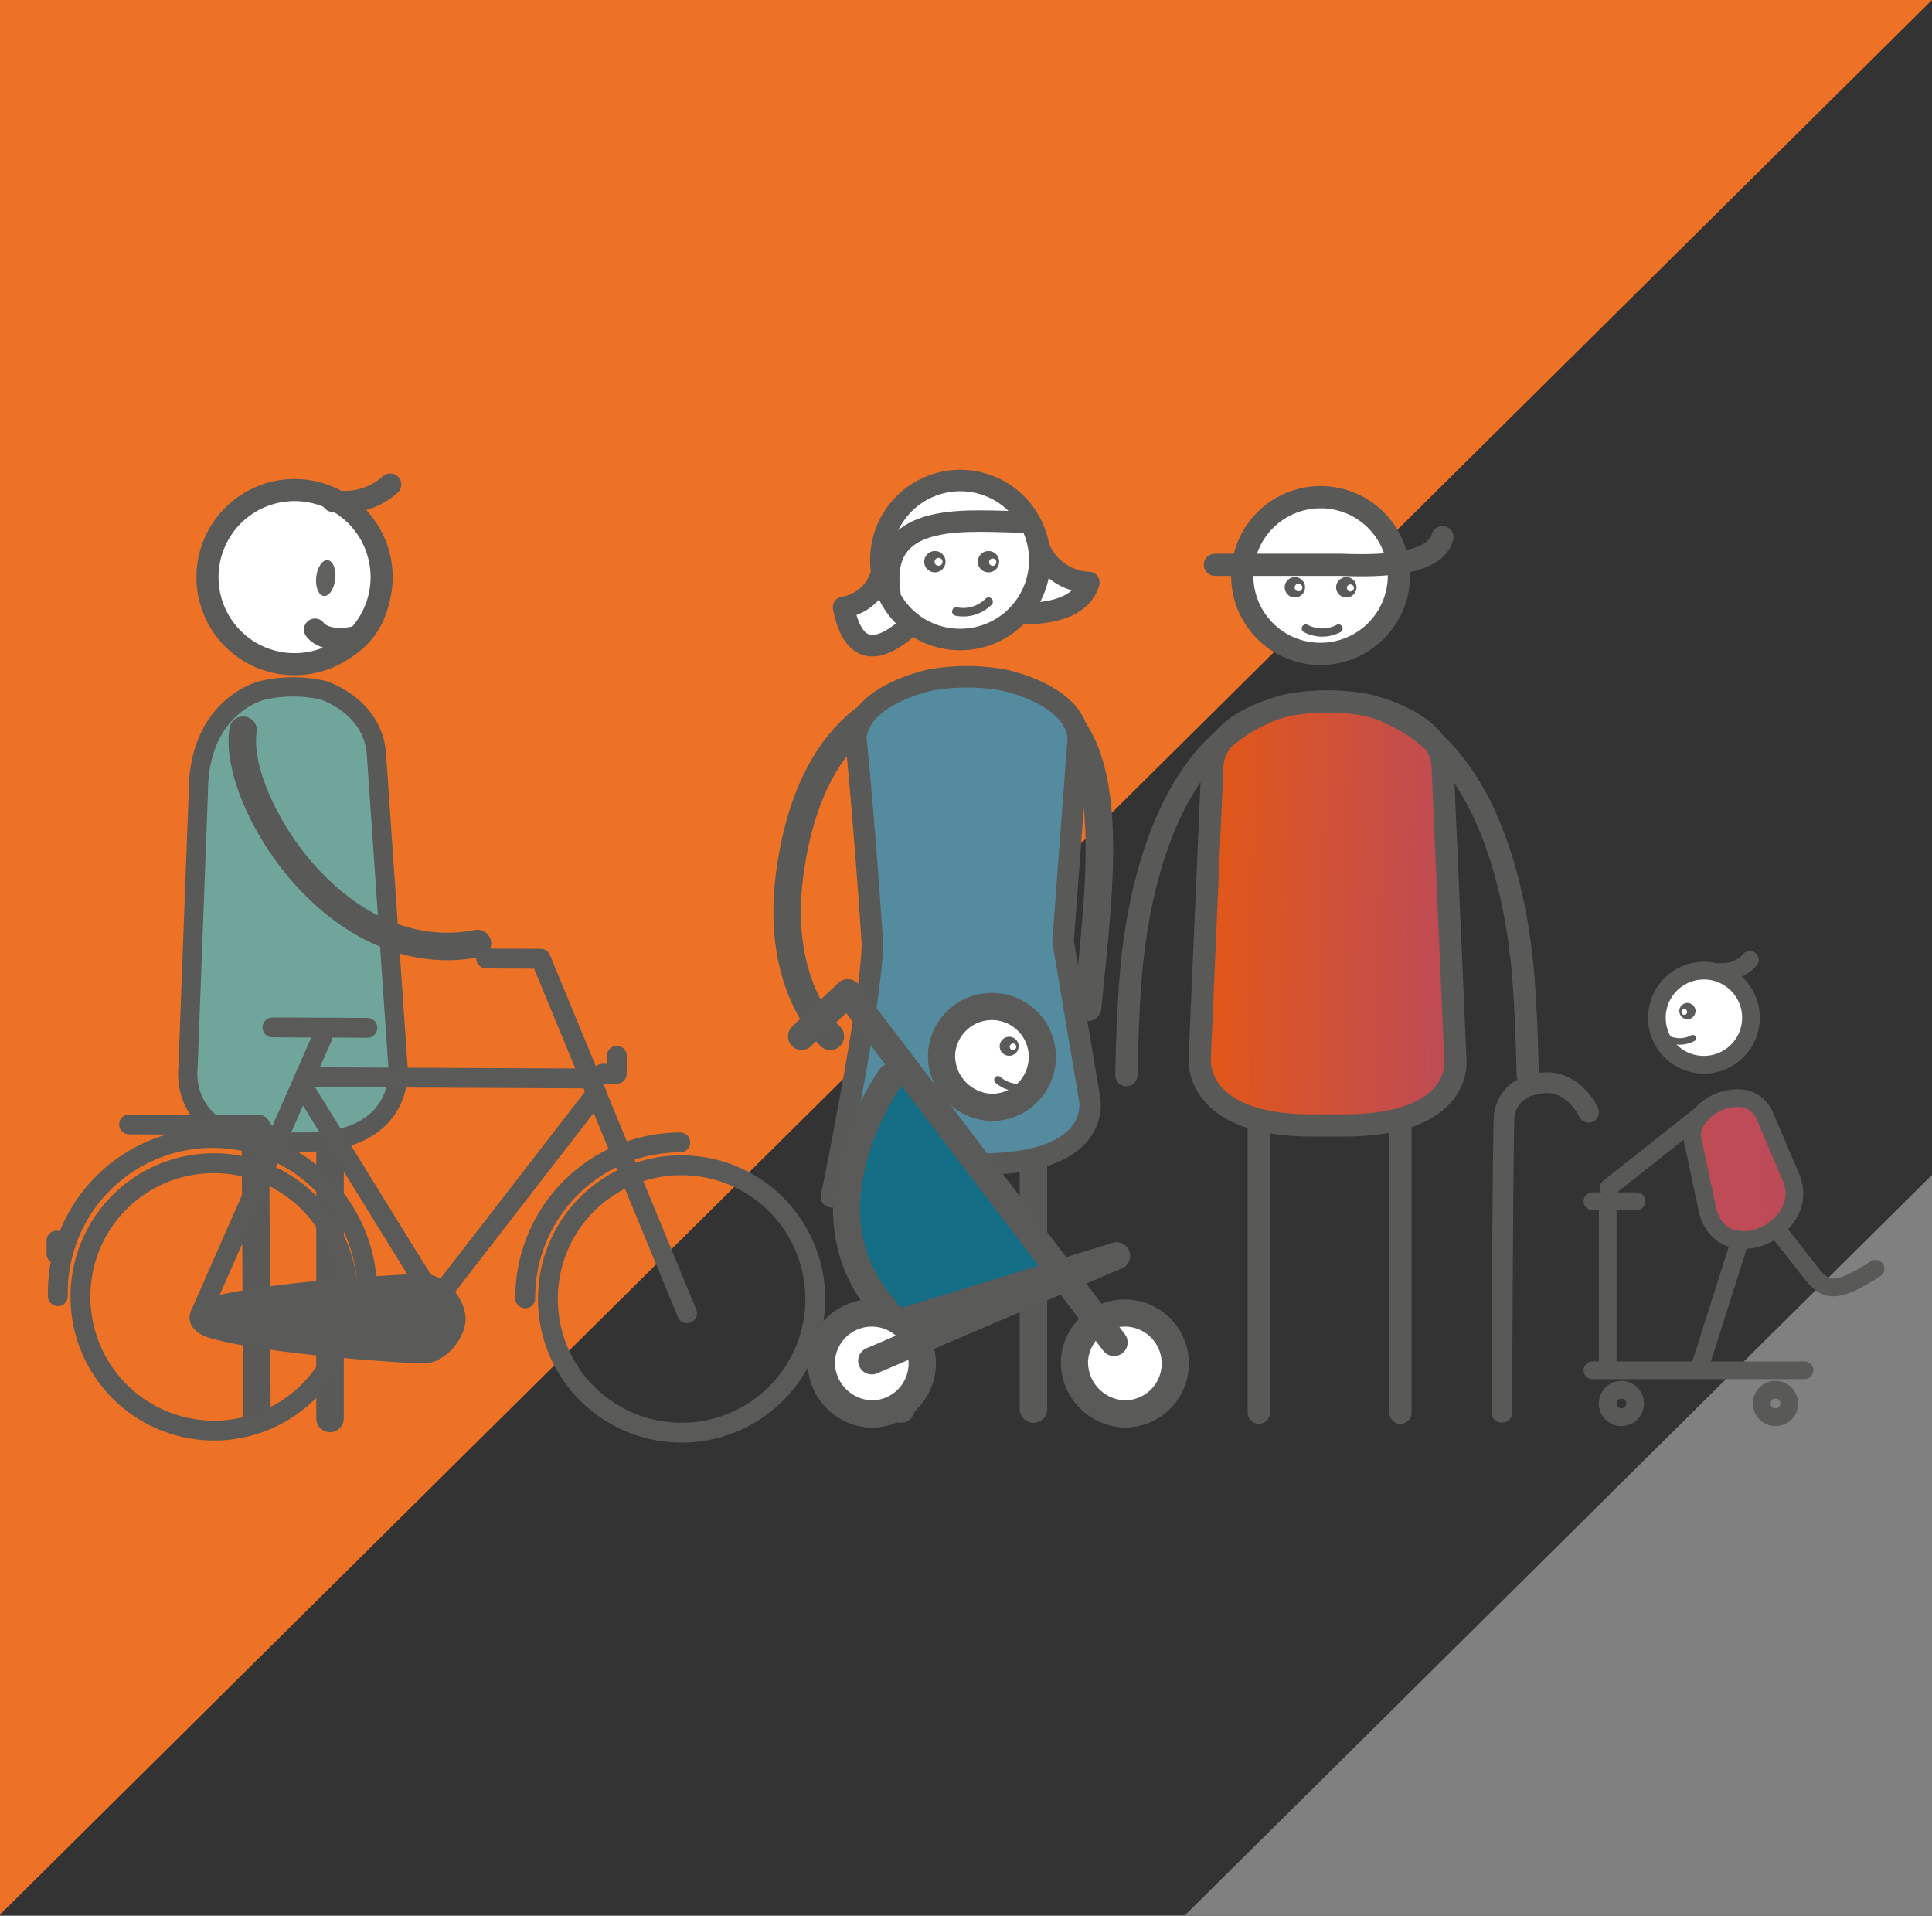 <svg xmlns="http://www.w3.org/2000/svg" xmlns:xlink="http://www.w3.org/1999/xlink" width="181.05" height="179.503" viewBox="0 0 181.05 179.503">
  <rect x="0" y="0" width="181.05" height="179.503" fill="#333333" stroke="none"/>
  <defs>
    <linearGradient id="linear-gradient" x1="-0.145" y1="0.478" x2="1.288" y2="0.533" gradientUnits="objectBoundingBox">
      <stop offset="0" stop-color="#e95a0c"/>
      <stop offset="1" stop-color="#b34769"/>
    </linearGradient>
    <linearGradient id="linear-gradient-2" x1="-17.703" y1="0.682" x2="5.059" y2="0.454" xlink:href="#linear-gradient"/>
  </defs>
  <g id="Groupe_5266" data-name="Groupe 5266" transform="translate(0 0)">
    <g id="Groupe_5278" data-name="Groupe 5278">
      <path id="Tracé_21" data-name="Tracé 21" d="M626.05,406.118v69.41H556Z" transform="translate(-445 -296.025)" fill="gray"/>
      <path id="Tracé_22" data-name="Tracé 22" d="M431,460.4V281H612.05Z" transform="translate(-431 -281)" fill="#ed7225"/>
      <g id="Groupe_5315" data-name="Groupe 5315" transform="translate(5.289 45.158)">
        <g id="Calque_6" data-name="Calque 6" transform="translate(12.298)">
          <g id="Groupe_55" data-name="Groupe 55" transform="translate(0 0.235)">
            <path id="Tracé_234" data-name="Tracé 234" d="M469.3,396.652v26.3M462.315,397.5l.139,25.448" transform="translate(-455.96 -335.438)" fill="none" stroke="#595958" stroke-linecap="round" stroke-linejoin="round" stroke-width="2.577"/>
            <path id="Tracé_235" data-name="Tracé 235" d="M463.9,391.295c-9.606.046-8.715-6.845-8.715-6.845l.973-25.891c0-8.26,6.043-9.6,6.043-9.6a12.788,12.788,0,0,1,5.664,0s4.715,1.452,4.986,6.062l2.03,29.424s.61,6.891-8.715,6.845Z" transform="translate(-455.158 -329.674)" fill="#6fa59b" stroke="#595958" stroke-linecap="round" stroke-linejoin="round" stroke-width="1.802"/>
            <g id="Groupe_54" data-name="Groupe 54" transform="translate(1.85)">
              <path id="Tracé_236" data-name="Tracé 236" d="M457.37,334.878a8.143,8.143,0,0,1,8.985-7.175c4.481.479,7.65,5.126,7.168,9.563s-4.434,6.99-8.915,6.513a8.1,8.1,0,0,1-7.238-8.9" transform="translate(-457.251 -327.153)" fill="none" stroke="#595958" stroke-linecap="round" stroke-linejoin="round" stroke-width="1.802"/>
              <path id="Tracé_237" data-name="Tracé 237" d="M457.29,335.068a8.158,8.158,0,1,1,7.236,8.9A8.141,8.141,0,0,1,457.29,335.068Z" transform="translate(-457.242 -327.176)" fill="#fff" stroke="#5a5a59" stroke-linecap="round" stroke-linejoin="round" stroke-width="2.07"/>
              <path id="Tracé_238" data-name="Tracé 238" d="M468.595,340.683s.9,1.411,4.016.661m-2.342-12.719a6.367,6.367,0,0,0,5.377-1.541" transform="translate(-458.514 -327.084)" fill="#fff" stroke="#5a5a59" stroke-linecap="round" stroke-linejoin="round" stroke-width="2.07"/>
              <path id="Tracé_239" data-name="Tracé 239" d="M470.508,336.918c-.1.931-.585,1.637-1.076,1.586s-.812-.845-.711-1.775.583-1.637,1.076-1.584.811.847.711,1.773" transform="translate(-458.526 -328.052)" fill="#60605f"/>
            </g>
            <path id="Tracé_240" data-name="Tracé 240" d="M461,353.255c-1.05,6.368,8.657,22.565,21.962,19.989" transform="translate(-455.804 -330.227)" fill="none" stroke="#595958" stroke-linecap="round" stroke-linejoin="round" stroke-width="2.577"/>
          </g>
          <g id="Groupe_62" data-name="Groupe 62" transform="translate(56.173)">
            <g id="Groupe_61" data-name="Groupe 61">
              <g id="Groupe_56" data-name="Groupe 56" transform="translate(0 18.263)">
                <path id="Tracé_241" data-name="Tracé 241" d="M541.634,349.881c8.188,3,6.061,17.32,4.945,28.877m-24.108,2.714s-5.191-4.6-3.825-15.1c.82-6.308,3.456-14.842,11.94-17.014m-1.513,44.275v22.766m12.43-23.152v23.152" transform="translate(-518.416 -347.786)" fill="none" stroke="#595958" stroke-linecap="round" stroke-linejoin="round" stroke-width="2.577"/>
                <path id="Tracé_242" data-name="Tracé 242" d="M537.048,393.224c11.655,0,10.232-6.159,10.232-6.159L544.8,372.353l1.428-19.049c-.317-4.146-7.1-5.455-7.1-5.455a19.529,19.529,0,0,0-6.647,0s-6.779,1.308-7.1,5.455c0,0,.774,7.466,1.551,19.213,0,5.093-3.829,23.785-3.829,23.785s-.5-3.014,10.229-3.078Z" transform="translate(-518.942 -347.572)" fill="#558b9f"/>
                <path id="Tracé_243" data-name="Tracé 243" d="M537.048,393.224c11.655,0,10.232-6.159,10.232-6.159L544.8,372.353l1.428-19.049c-.317-4.146-7.1-5.455-7.1-5.455a19.529,19.529,0,0,0-6.647,0s-6.779,1.308-7.1,5.455c0,0,.774,7.466,1.551,19.213,0,5.093-3.829,23.785-3.829,23.785s-.5-3.014,10.229-3.078Z" transform="translate(-518.942 -347.572)" fill="none" stroke="#595958" stroke-linecap="round" stroke-linejoin="round" stroke-width="2.011"/>
              </g>
              <g id="Groupe_60" data-name="Groupe 60" transform="translate(5.288)">
                <path id="Tracé_244" data-name="Tracé 244" d="M528.06,334.782a4.38,4.38,0,0,1-3.689,4.74c.892,4.381,3.108,4.595,6.448,1.527" transform="translate(-524.371 -327.773)" fill="#fff" stroke="#5a5a59" stroke-linecap="round" stroke-linejoin="round" stroke-width="2.011"/>
                <path id="Tracé_245" data-name="Tracé 245" d="M544.679,333.342a5.226,5.226,0,0,0,4.806,3.675c-.869,3.063-5.586,2.91-6.164,2.895" transform="translate(-526.494 -327.6)" fill="#fff" stroke="#5a5a59" stroke-linecap="round" stroke-linejoin="round" stroke-width="2.011"/>
                <g id="Groupe_59" data-name="Groupe 59" transform="translate(3.494)">
                  <path id="Tracé_246" data-name="Tracé 246" d="M528.306,334.2a7.448,7.448,0,1,1,7.447,7.379A7.414,7.414,0,0,1,528.306,334.2Z" transform="translate(-528.306 -326.817)" fill="#fff" stroke="#5a5a59" stroke-linecap="round" stroke-linejoin="round" stroke-width="2.011"/>
                  <g id="Groupe_58" data-name="Groupe 58" transform="translate(4.066 6.467)">
                    <g id="Groupe_57" data-name="Groupe 57">
                      <path id="Tracé_247" data-name="Tracé 247" d="M532.885,335.2a1,1,0,1,0,.995-1.029,1.011,1.011,0,0,0-.995,1.029" transform="translate(-532.885 -334.167)" fill="#5a5a59"/>
                      <path id="Tracé_248" data-name="Tracé 248" d="M538.541,335.2a1,1,0,1,0,.994-1.029,1.011,1.011,0,0,0-.994,1.029" transform="translate(-533.519 -334.167)" fill="#5a5a59"/>
                    </g>
                    <path id="Tracé_249" data-name="Tracé 249" d="M536.279,340.492a3.347,3.347,0,0,0,3.02-.924" transform="translate(-533.265 -334.816)" fill="none" stroke="#5a5a59" stroke-linecap="round" stroke-width="0.8"/>
                    <path id="Tracé_250" data-name="Tracé 250" d="M539.728,335.322a.343.343,0,1,0,.34-.353.347.347,0,0,0-.34.353" transform="translate(-533.651 -334.263)" fill="#fff"/>
                    <path id="Tracé_251" data-name="Tracé 251" d="M533.982,335.284a.373.373,0,1,0,.373-.386.38.38,0,0,0-.373.386" transform="translate(-533.008 -334.255)" fill="#fff"/>
                  </g>
                </g>
                <path id="Tracé_252" data-name="Tracé 252" d="M529.245,337.7c-1.16-7.979,7.665-6.632,12.81-6.63" transform="translate(-524.905 -327.317)" fill="none" stroke="#5a5a59" stroke-linecap="round" stroke-linejoin="round" stroke-width="2.011"/>
              </g>
            </g>
          </g>
          <g id="Groupe_68" data-name="Groupe 68" transform="translate(57.527 47.863)">
            <path id="Tracé_253" data-name="Tracé 253" d="M529.557,412.438l2.89-.221,11.686-4.108L530.081,389.1s-6.044,7.18-5.394,15.045" transform="translate(-520.467 -382.159)" fill="#136e86"/>
            <g id="Groupe_67" data-name="Groupe 67">
              <g id="Groupe_63" data-name="Groupe 63">
                <path id="Tracé_254" data-name="Tracé 254" d="M548.74,419.728a4.728,4.728,0,1,1,4.72,4.977A4.857,4.857,0,0,1,548.74,419.728Z" transform="translate(-523.167 -385.239)" fill="#fff" stroke="#5a5a59" stroke-linecap="round" stroke-linejoin="round" stroke-width="2.548"/>
                <path id="Tracé_255" data-name="Tracé 255" d="M549.225,413.981l-24.954-32.769-4.329,4.087" transform="translate(-519.941 -381.212)" fill="none" stroke="#5a5a59" stroke-linecap="round" stroke-linejoin="round" stroke-width="2.548"/>
                <path id="Tracé_256" data-name="Tracé 256" d="M522.032,419.728a4.728,4.728,0,1,1,4.722,4.977A4.852,4.852,0,0,1,522.032,419.728Z" transform="translate(-520.176 -385.239)" fill="#fff" stroke="#5a5a59" stroke-linecap="round" stroke-linejoin="round" stroke-width="2.548"/>
                <path id="Tracé_257" data-name="Tracé 257" d="M528.849,390.166s-8.88,12.27-.678,21.632" transform="translate(-520.474 -382.287)" fill="none" stroke="#5a5a59" stroke-linecap="round" stroke-linejoin="round" stroke-width="2.548"/>
                <line id="Ligne_21" data-name="Ligne 21" y1="5.924" x2="19.225" transform="translate(10.286 24.656)" fill="#fff" stroke="#5a5a59" stroke-linecap="round" stroke-linejoin="round" stroke-width="2.548"/>
              </g>
              <g id="Groupe_64" data-name="Groupe 64" transform="translate(1.856 0.787)">
                <path id="Tracé_258" data-name="Tracé 258" d="M522.032,419.728a4.728,4.728,0,1,1,4.722,4.977A4.852,4.852,0,0,1,522.032,419.728Z" transform="translate(-522.032 -386.026)" fill="#fff" stroke="#5a5a59" stroke-linecap="round" stroke-linejoin="round" stroke-width="2.548"/>
                <path id="Tracé_259" data-name="Tracé 259" d="M534.714,387.085a4.727,4.727,0,1,1,4.718,4.974A4.851,4.851,0,0,1,534.714,387.085Z" transform="translate(-523.452 -382.106)" fill="#fff" stroke="#5a5a59" stroke-linecap="round" stroke-linejoin="round" stroke-width="2.548"/>
                <line id="Ligne_22" data-name="Ligne 22" y1="9.832" x2="22.933" transform="translate(4.721 23.869)" fill="#fff" stroke="#5a5a59" stroke-linecap="round" stroke-linejoin="round" stroke-width="2.548"/>
              </g>
              <g id="Groupe_66" data-name="Groupe 66" transform="translate(18.408 4.123)">
                <g id="Groupe_65" data-name="Groupe 65" transform="translate(0.159)">
                  <path id="Tracé_260" data-name="Tracé 260" d="M540.85,386.816a.891.891,0,1,0,.889-.919.9.9,0,0,0-.889.919" transform="translate(-540.85 -385.897)" fill="#5a5a59"/>
                </g>
                <path id="Tracé_261" data-name="Tracé 261" d="M540.671,390.488a2.984,2.984,0,0,0,2.752.626" transform="translate(-540.671 -386.448)" fill="none" stroke="#5a5a59" stroke-linecap="round" stroke-width="0.716"/>
                <path id="Tracé_262" data-name="Tracé 262" d="M541.912,386.928a.306.306,0,1,0,.3-.315.312.312,0,0,0-.3.315" transform="translate(-540.81 -385.983)" fill="#fff"/>
              </g>
            </g>
          </g>
          <path id="Tracé_263" data-name="Tracé 263" d="M565.239,355.433a73.7,73.7,0,0,1,5.883,28.047" transform="translate(-467.487 -330.253)" fill="none" stroke="#ececec" stroke-linecap="round" stroke-linejoin="round" stroke-width="2.687"/>
          <path id="Tracé_264" data-name="Tracé 264" d="M563.162,354.335l6.086-2.974,4.95-1.288L580.364,352l3.733,2.427,1.459,29.693-1.3,4.019-7.3,1.448-11.9-.32-3.109-4.986Z" transform="translate(-467.119 -329.61)" fill="url(#linear-gradient)"/>
          <line id="Ligne_23" data-name="Ligne 23" y2="26.659" transform="translate(113.653 60.559)" fill="none" stroke="#595958" stroke-linecap="round" stroke-linejoin="round" stroke-width="2.083"/>
          <line id="Ligne_24" data-name="Ligne 24" y2="26.659" transform="translate(100.375 60.559)" fill="none" stroke="#595958" stroke-linecap="round" stroke-linejoin="round" stroke-width="2.083"/>
          <g id="Groupe_69" data-name="Groupe 69" transform="translate(87.969 1.557)">
            <path id="Tracé_265" data-name="Tracé 265" d="M554.223,385.207s.1-6.674.559-10.855c.81-7.345,3.557-19.4,12.508-23.122m7.152,38.691c11.676.04,10.6-6.372,10.6-6.372l-1.187-27.419c-.32-4.291-7.344-5.647-7.344-5.647a20.255,20.255,0,0,0-6.884,0s-7.022,1.356-7.344,5.647l-1.186,27.419s-.742,6.412,10.6,6.372Z" transform="translate(-554.223 -331.182)" fill="none" stroke="#595958" stroke-linecap="round" stroke-linejoin="round" stroke-width="2.083"/>
            <path id="Tracé_266" data-name="Tracé 266" d="M566.449,335.865a7.341,7.341,0,1,1,7.342,7.273,7.31,7.31,0,0,1-7.342-7.273" transform="translate(-555.592 -328.587)" fill="#fff"/>
            <path id="Tracé_267" data-name="Tracé 267" d="M566.449,335.865a7.341,7.341,0,1,1,7.342,7.273A7.31,7.31,0,0,1,566.449,335.865Z" transform="translate(-555.592 -328.587)" fill="none" stroke="#595958" stroke-linecap="round" stroke-linejoin="round" stroke-width="2.083"/>
            <path id="Tracé_268" data-name="Tracé 268" d="M583.81,357.749" transform="translate(-557.537 -332.089)" fill="#fff"/>
          </g>
          <path id="Tracé_269" data-name="Tracé 269" d="M594.922,385.348s-.1-6.674-.562-10.855c-.806-7.344-3.555-19.4-12.508-23.122" transform="translate(-469.348 -329.766)" fill="none" stroke="#595958" stroke-linecap="round" stroke-linejoin="round" stroke-width="2.083"/>
          <path id="Tracé_270" data-name="Tracé 270" d="M563.567,335.287h11.68c2.531.074,8.832.339,9.638-2.585" transform="translate(-467.3 -327.524)" fill="none"/>
          <path id="Tracé_271" data-name="Tracé 271" d="M563.567,335.287h11.68c2.531.074,8.832.339,9.638-2.585" transform="translate(-467.3 -327.524)" fill="none" stroke="#595958" stroke-linecap="round" stroke-linejoin="round" stroke-width="2.083"/>
          <path id="Tracé_272" data-name="Tracé 272" d="M570.927,337.937a.955.955,0,1,0,.952-.988.969.969,0,0,0-.952.988" transform="translate(-468.125 -328.034)" fill="#5a5a5a"/>
          <path id="Tracé_273" data-name="Tracé 273" d="M576.355,337.937a.956.956,0,1,0,.953-.988.97.97,0,0,0-.953.988" transform="translate(-468.733 -328.034)" fill="#5a5a5a"/>
          <path id="Tracé_274" data-name="Tracé 274" d="M578.15,338.059a.329.329,0,1,0-.658,0h0a.33.33,0,1,0,.66,0Z" transform="translate(-468.86 -328.126)" fill="#fff"/>
          <path id="Tracé_275" data-name="Tracé 275" d="M571.98,338.022a.358.358,0,1,0,.357-.37.363.363,0,0,0-.357.37" transform="translate(-468.242 -328.118)" fill="#fff"/>
          <path id="Tracé_276" data-name="Tracé 276" d="M573.157,342.424a3.3,3.3,0,0,0,3.069,0" transform="translate(-468.374 -328.691)" fill="#fff"/>
          <path id="Tracé_277" data-name="Tracé 277" d="M573.157,342.424a3.3,3.3,0,0,0,3.069,0" transform="translate(-468.374 -328.691)" fill="none" stroke="#595958" stroke-linecap="round" stroke-width="0.768"/>
          <path id="Tracé_278" data-name="Tracé 278" d="M601.974,393.558s-1.629-3.609-5.118-2.592a3.332,3.332,0,0,0-2.795,3.008c-.136,2.594-.218,27.7-.218,27.7" transform="translate(-470.691 -334.498)" fill="none" stroke="#595958" stroke-linecap="round" stroke-linejoin="round" stroke-width="1.937"/>
          <g id="Groupe_72" data-name="Groupe 72" transform="translate(131.639 44.778)">
            <path id="Tracé_280" data-name="Tracé 280" d="M619.271,422.387a1.287,1.287,0,1,1,1.288,1.279A1.278,1.278,0,0,1,619.271,422.387Zm-14.438,0a1.286,1.286,0,1,1,1.287,1.279A1.276,1.276,0,0,1,604.833,422.387Zm-1.431-3.115h19.873m-18.443-15.721v15.578" transform="translate(-603.401 -380.81)" fill="none" stroke="#595958" stroke-linecap="round" stroke-linejoin="round" stroke-width="1.658"/>
            <path id="Tracé_281" data-name="Tracé 281" d="M615.4,403.053l-1.431-6.711c-.4-1.5,1.242-3.279,2.965-3.735s3.266-.124,3.989,1.926l2.351,5.528c1.687,4.828-6.432,8.335-7.875,2.993" transform="translate(-604.578 -379.474)" fill="url(#linear-gradient-2)"/>
            <path id="Tracé_282" data-name="Tracé 282" d="M615.4,403.053l-1.431-6.711c-.4-1.5,1.242-3.279,2.965-3.735s3.266-.124,3.989,1.926l2.351,5.528C624.962,404.888,616.843,408.4,615.4,403.053Z" transform="translate(-604.578 -379.474)" fill="none" stroke="#595958" stroke-linecap="round" stroke-linejoin="round" stroke-width="1.658"/>
            <path id="Tracé_283" data-name="Tracé 283" d="M603.4,402.3h4.144m6.07-8.142-8.684,6.875m12.334,4.862-3.746,11.79m7.34-12.511c.713.836,2.248,2.866,2.89,3.677,1.464,1.852,2.264,2.3,6.184-.224" transform="translate(-603.401 -379.681)" fill="none" stroke="#595958" stroke-linecap="round" stroke-linejoin="round" stroke-width="1.658"/>
            <path id="Tracé_284" data-name="Tracé 284" d="M610.206,383.322a4.408,4.408,0,1,1,4.41,4.364,4.389,4.389,0,0,1-4.41-4.364" transform="translate(-604.163 -377.856)" fill="#fff"/>
            <path id="Tracé_285" data-name="Tracé 285" d="M610.206,383.322a4.408,4.408,0,1,1,4.41,4.364A4.389,4.389,0,0,1,610.206,383.322Z" transform="translate(-604.163 -377.856)" fill="none" stroke="#595958" stroke-linecap="round" stroke-linejoin="round" stroke-width="1.658"/>
            <path id="Tracé_286" data-name="Tracé 286" d="M616.905,378.837a3.384,3.384,0,0,0,2.764-1.131" transform="translate(-604.914 -377.706)" fill="none" stroke="#595958" stroke-linecap="round" stroke-linejoin="round" stroke-width="1.658"/>
            <path id="Tracé_287" data-name="Tracé 287" d="M614.091,382.993a.76.76,0,1,1-.85-.689.768.768,0,0,1,.85.689" transform="translate(-604.429 -378.257)" fill="#5a5a5a"/>
            <path id="Tracé_288" data-name="Tracé 288" d="M612.8,383.255a.263.263,0,1,1,.521-.063h0a.265.265,0,0,1-.226.3.269.269,0,0,1-.295-.238Z" transform="translate(-604.453 -378.336)" fill="#fff"/>
            <path id="Tracé_289" data-name="Tracé 289" d="M611.238,386.052a2.628,2.628,0,0,0,2.441,0" transform="translate(-604.279 -378.708)" fill="#fff"/>
            <path id="Tracé_290" data-name="Tracé 290" d="M611.238,386.052a2.628,2.628,0,0,0,2.441,0" transform="translate(-604.279 -378.708)" fill="none" stroke="#595958" stroke-linecap="round" stroke-width="0.612"/>
          </g>
        </g>
        <g id="Groupe_74" data-name="Groupe 74" transform="translate(0 44.653)">
          <g id="Groupe_73" data-name="Groupe 73">
            <path id="Tracé_291" data-name="Tracé 291" d="M505.574,399.587a12.527,12.527,0,1,1-12.4,12.471A12.485,12.485,0,0,1,505.574,399.587Z" transform="translate(-447.117 -380.208)" fill="none" stroke="#5a5a59" stroke-linecap="round" stroke-linejoin="round" stroke-width="1.86"/>
            <path id="Tracé_292" data-name="Tracé 292" d="M490.782,411.756a14.547,14.547,0,0,1,14.529-14.607" transform="translate(-446.85 -379.916)" fill="none" stroke="#5a5a59" stroke-linecap="round" stroke-linejoin="round" stroke-width="1.86"/>
            <path id="Tracé_293" data-name="Tracé 293" d="M456.249,399.364a12.527,12.527,0,1,1-12.405,12.47A12.483,12.483,0,0,1,456.249,399.364Z" transform="translate(-441.593 -380.181)" fill="none" stroke="#5a5a59" stroke-linecap="round" stroke-linejoin="round" stroke-width="1.86"/>
            <path id="Tracé_294" data-name="Tracé 294" d="M441.459,411.531a14.5,14.5,0,1,1,28.989.131" transform="translate(-441.326 -379.889)" fill="none" stroke="#5a5a59" stroke-linecap="round" stroke-linejoin="round" stroke-width="1.86"/>
            <path id="Tracé_295" data-name="Tracé 295" d="M486.659,392.564l5.114.024,13.71,33.214" transform="translate(-446.388 -392.564)" fill="none" stroke="#5a5a59" stroke-linecap="round" stroke-linejoin="round" stroke-width="1.86"/>
            <line id="Ligne_25" data-name="Ligne 25" x1="11.398" y2="25.899" transform="translate(13.512 7.378)" fill="none" stroke="#5a5a59" stroke-linecap="round" stroke-linejoin="round" stroke-width="1.86"/>
            <line id="Ligne_26" data-name="Ligne 26" x1="8.892" y1="0.04" transform="translate(20.244 6.457)" fill="none" stroke="#5a5a59" stroke-linecap="round" stroke-linejoin="round" stroke-width="1.86"/>
            <path id="Tracé_296" data-name="Tracé 296" d="M494.869,391.849l-15.09,19.51L467.6,391.651" transform="translate(-444.253 -379.255)" fill="none" stroke="#5a5a59" stroke-linecap="round" stroke-linejoin="round" stroke-width="1.86"/>
            <line id="Ligne_27" data-name="Ligne 27" x1="26.273" y1="0.118" transform="translate(23.827 11.123)" fill="none" stroke="#5a5a59" stroke-linecap="round" stroke-linejoin="round" stroke-width="1.86"/>
            <path id="Tracé_297" data-name="Tracé 297" d="M457.269,413.352c-1.7.48-1.91,1.426-1.912,1.893s.221,1.422,1.938,1.919c5.4,1.564,18.528,2.374,19.989,2.381,1.923.009,3.933-2.236,3.937-4.182s-1.994-4.21-3.92-4.218C475.841,411.136,462.658,411.835,457.269,413.352Z" transform="translate(-442.883 -381.596)" fill="#5a5a59"/>
            <path id="Tracé_298" data-name="Tracé 298" d="M448.976,395.232l12.23.056,1.625,2.407" transform="translate(-442.168 -379.685)" fill="none" stroke="#5a5a59" stroke-linecap="round" stroke-linejoin="round" stroke-width="1.86"/>
            <path id="Tracé_299" data-name="Tracé 299" d="M500.276,387.923l0,1.687-1.333-.006" transform="translate(-447.764 -378.808)" fill="none" stroke="#5a5a59" stroke-linecap="round" stroke-linejoin="round" stroke-width="1.86"/>
            <path id="Tracé_300" data-name="Tracé 300" d="M441.312,407.6l0,1.237.445,0" transform="translate(-441.309 -381.17)" fill="none" stroke="#5a5a59" stroke-linecap="round" stroke-linejoin="round" stroke-width="1.86"/>
          </g>
        </g>
      </g>
    </g>
  </g>
</svg>
